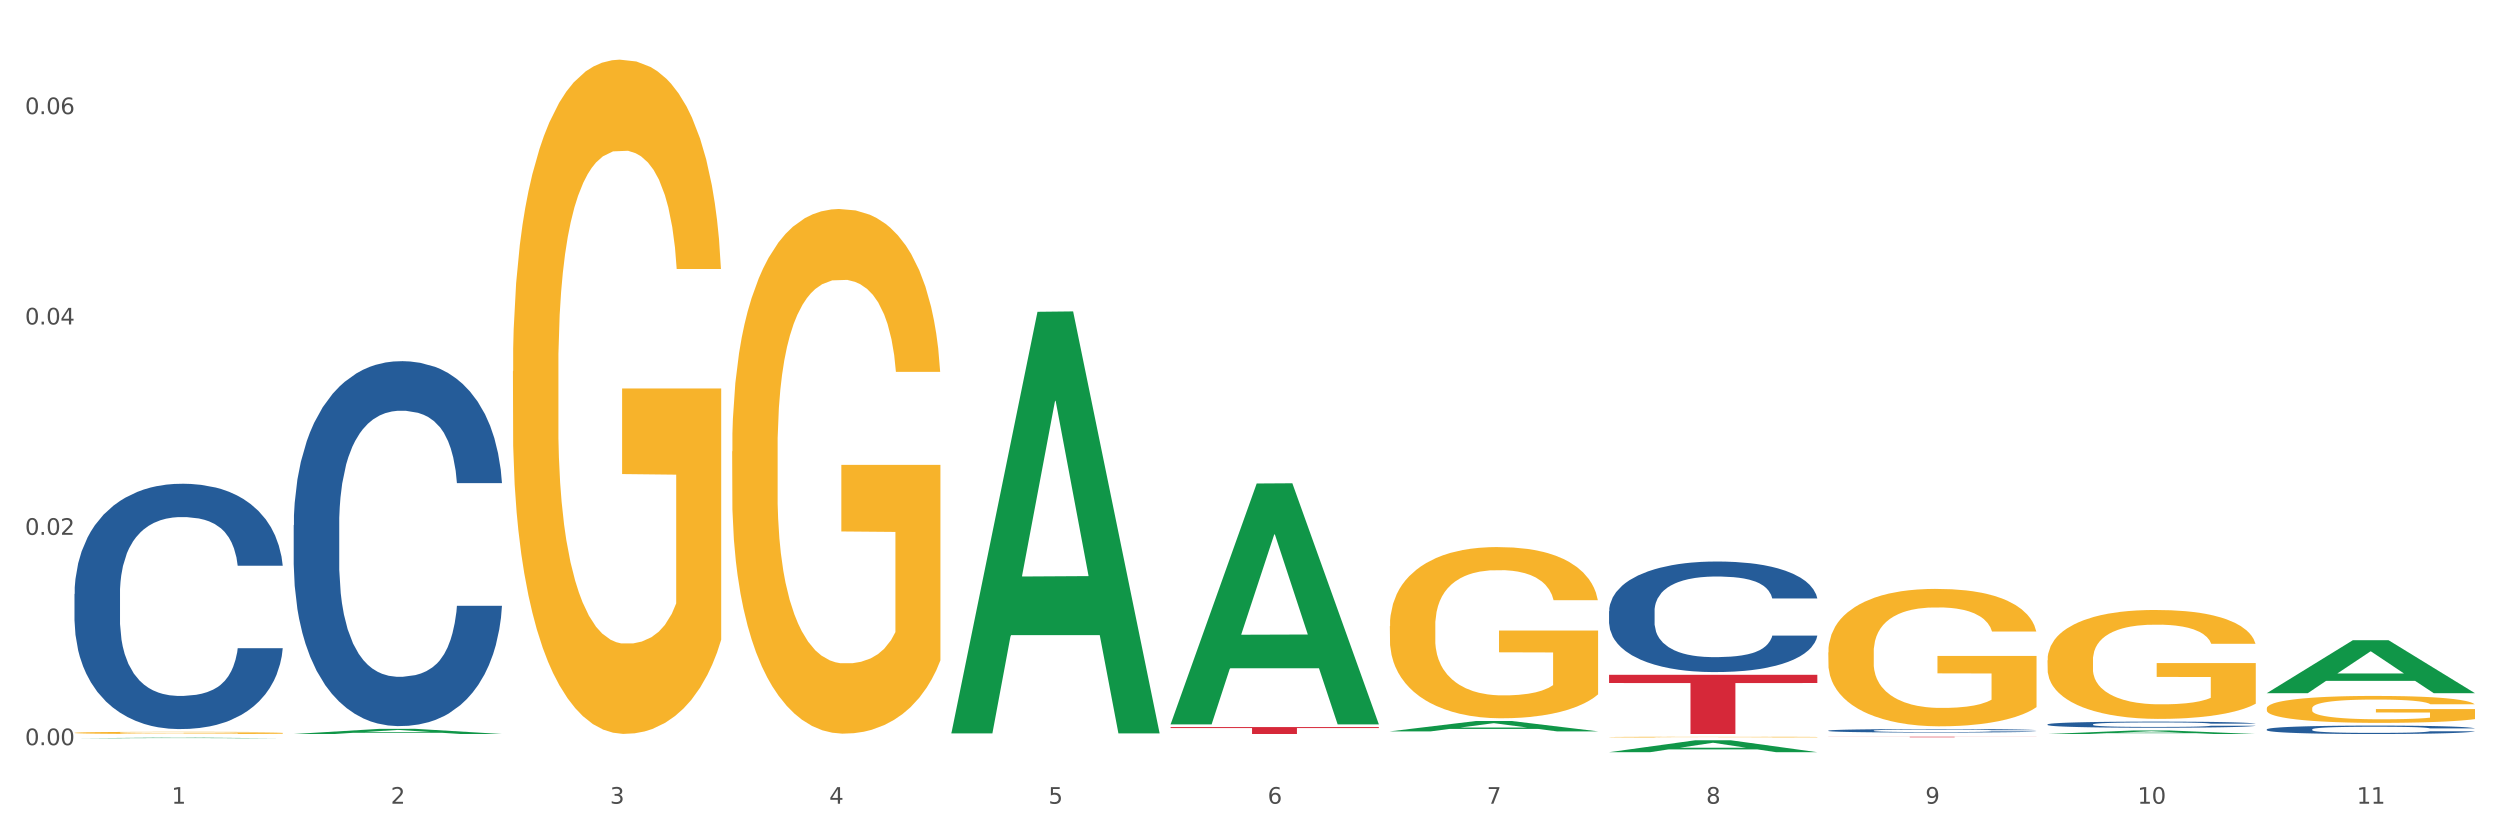 <?xml version="1.0" encoding="utf-8" standalone="no"?>
<!DOCTYPE svg PUBLIC "-//W3C//DTD SVG 1.1//EN"
  "http://www.w3.org/Graphics/SVG/1.1/DTD/svg11.dtd">
<svg xmlns:xlink="http://www.w3.org/1999/xlink" width="1080pt" height="360pt" viewBox="0 0 1080 360" xmlns="http://www.w3.org/2000/svg" version="1.1">
 <rect x="0" y="0" width="1080" height="360" fill="#333333" stroke="none"/>
 <defs>
  <style type="text/css">*{stroke-linejoin: round; stroke-linecap: butt}</style>
 </defs>
 <g id="figure_1">
  <g id="patch_1">
   <path d="M 0 360 
L 1080 360 
L 1080 0 
L 0 0 
z
" style="fill: #ffffff; stroke: #ffffff; stroke-linejoin: miter"/>
  </g>
  <g id="axes_1">
   <g id="matplotlib.axis_1">
    <g id="xtick_1">
     <g id="text_1">
      <!-- 1 -->
      <g style="fill: #4d4d4d" transform="translate(74.106 347.204) scale(0.096 -0.096)">
       <defs>
        <path id="DejaVuSans-31" d="M 794 531 
L 1825 531 
L 1825 4091 
L 703 3866 
L 703 4441 
L 1819 4666 
L 2450 4666 
L 2450 531 
L 3481 531 
L 3481 0 
L 794 0 
L 794 531 
z
" transform="scale(0.016)"/>
       </defs>
       <use xlink:href="#DejaVuSans-31"/>
      </g>
     </g>
    </g>
    <g id="xtick_2">
     <g id="text_2">
      <!-- 2 -->
      <g style="fill: #4d4d4d" transform="translate(168.812 347.204) scale(0.096 -0.096)">
       <defs>
        <path id="DejaVuSans-32" d="M 1228 531 
L 3431 531 
L 3431 0 
L 469 0 
L 469 531 
Q 828 903 1448 1529 
Q 2069 2156 2228 2338 
Q 2531 2678 2651 2914 
Q 2772 3150 2772 3378 
Q 2772 3750 2511 3984 
Q 2250 4219 1831 4219 
Q 1534 4219 1204 4116 
Q 875 4013 500 3803 
L 500 4441 
Q 881 4594 1212 4672 
Q 1544 4750 1819 4750 
Q 2544 4750 2975 4387 
Q 3406 4025 3406 3419 
Q 3406 3131 3298 2873 
Q 3191 2616 2906 2266 
Q 2828 2175 2409 1742 
Q 1991 1309 1228 531 
z
" transform="scale(0.016)"/>
       </defs>
       <use xlink:href="#DejaVuSans-32"/>
      </g>
     </g>
    </g>
    <g id="xtick_3">
     <g id="text_3">
      <!-- 3 -->
      <g style="fill: #4d4d4d" transform="translate(263.517 347.204) scale(0.096 -0.096)">
       <defs>
        <path id="DejaVuSans-33" d="M 2597 2516 
Q 3050 2419 3304 2112 
Q 3559 1806 3559 1356 
Q 3559 666 3084 287 
Q 2609 -91 1734 -91 
Q 1441 -91 1130 -33 
Q 819 25 488 141 
L 488 750 
Q 750 597 1062 519 
Q 1375 441 1716 441 
Q 2309 441 2620 675 
Q 2931 909 2931 1356 
Q 2931 1769 2642 2001 
Q 2353 2234 1838 2234 
L 1294 2234 
L 1294 2753 
L 1863 2753 
Q 2328 2753 2575 2939 
Q 2822 3125 2822 3475 
Q 2822 3834 2567 4026 
Q 2313 4219 1838 4219 
Q 1578 4219 1281 4162 
Q 984 4106 628 3988 
L 628 4550 
Q 988 4650 1302 4700 
Q 1616 4750 1894 4750 
Q 2613 4750 3031 4423 
Q 3450 4097 3450 3541 
Q 3450 3153 3228 2886 
Q 3006 2619 2597 2516 
z
" transform="scale(0.016)"/>
       </defs>
       <use xlink:href="#DejaVuSans-33"/>
      </g>
     </g>
    </g>
    <g id="xtick_4">
     <g id="text_4">
      <!-- 4 -->
      <g style="fill: #4d4d4d" transform="translate(358.223 347.204) scale(0.096 -0.096)">
       <defs>
        <path id="DejaVuSans-34" d="M 2419 4116 
L 825 1625 
L 2419 1625 
L 2419 4116 
z
M 2253 4666 
L 3047 4666 
L 3047 1625 
L 3713 1625 
L 3713 1100 
L 3047 1100 
L 3047 0 
L 2419 0 
L 2419 1100 
L 313 1100 
L 313 1709 
L 2253 4666 
z
" transform="scale(0.016)"/>
       </defs>
       <use xlink:href="#DejaVuSans-34"/>
      </g>
     </g>
    </g>
    <g id="xtick_5">
     <g id="text_5">
      <!-- 5 -->
      <g style="fill: #4d4d4d" transform="translate(452.928 347.204) scale(0.096 -0.096)">
       <defs>
        <path id="DejaVuSans-35" d="M 691 4666 
L 3169 4666 
L 3169 4134 
L 1269 4134 
L 1269 2991 
Q 1406 3038 1543 3061 
Q 1681 3084 1819 3084 
Q 2600 3084 3056 2656 
Q 3513 2228 3513 1497 
Q 3513 744 3044 326 
Q 2575 -91 1722 -91 
Q 1428 -91 1123 -41 
Q 819 9 494 109 
L 494 744 
Q 775 591 1075 516 
Q 1375 441 1709 441 
Q 2250 441 2565 725 
Q 2881 1009 2881 1497 
Q 2881 1984 2565 2268 
Q 2250 2553 1709 2553 
Q 1456 2553 1204 2497 
Q 953 2441 691 2322 
L 691 4666 
z
" transform="scale(0.016)"/>
       </defs>
       <use xlink:href="#DejaVuSans-35"/>
      </g>
     </g>
    </g>
    <g id="xtick_6">
     <g id="text_6">
      <!-- 6 -->
      <g style="fill: #4d4d4d" transform="translate(547.634 347.204) scale(0.096 -0.096)">
       <defs>
        <path id="DejaVuSans-36" d="M 2113 2584 
Q 1688 2584 1439 2293 
Q 1191 2003 1191 1497 
Q 1191 994 1439 701 
Q 1688 409 2113 409 
Q 2538 409 2786 701 
Q 3034 994 3034 1497 
Q 3034 2003 2786 2293 
Q 2538 2584 2113 2584 
z
M 3366 4563 
L 3366 3988 
Q 3128 4100 2886 4159 
Q 2644 4219 2406 4219 
Q 1781 4219 1451 3797 
Q 1122 3375 1075 2522 
Q 1259 2794 1537 2939 
Q 1816 3084 2150 3084 
Q 2853 3084 3261 2657 
Q 3669 2231 3669 1497 
Q 3669 778 3244 343 
Q 2819 -91 2113 -91 
Q 1303 -91 875 529 
Q 447 1150 447 2328 
Q 447 3434 972 4092 
Q 1497 4750 2381 4750 
Q 2619 4750 2861 4703 
Q 3103 4656 3366 4563 
z
" transform="scale(0.016)"/>
       </defs>
       <use xlink:href="#DejaVuSans-36"/>
      </g>
     </g>
    </g>
    <g id="xtick_7">
     <g id="text_7">
      <!-- 7 -->
      <g style="fill: #4d4d4d" transform="translate(642.339 347.204) scale(0.096 -0.096)">
       <defs>
        <path id="DejaVuSans-37" d="M 525 4666 
L 3525 4666 
L 3525 4397 
L 1831 0 
L 1172 0 
L 2766 4134 
L 525 4134 
L 525 4666 
z
" transform="scale(0.016)"/>
       </defs>
       <use xlink:href="#DejaVuSans-37"/>
      </g>
     </g>
    </g>
    <g id="xtick_8">
     <g id="text_8">
      <!-- 8 -->
      <g style="fill: #4d4d4d" transform="translate(737.044 347.204) scale(0.096 -0.096)">
       <defs>
        <path id="DejaVuSans-38" d="M 2034 2216 
Q 1584 2216 1326 1975 
Q 1069 1734 1069 1313 
Q 1069 891 1326 650 
Q 1584 409 2034 409 
Q 2484 409 2743 651 
Q 3003 894 3003 1313 
Q 3003 1734 2745 1975 
Q 2488 2216 2034 2216 
z
M 1403 2484 
Q 997 2584 770 2862 
Q 544 3141 544 3541 
Q 544 4100 942 4425 
Q 1341 4750 2034 4750 
Q 2731 4750 3128 4425 
Q 3525 4100 3525 3541 
Q 3525 3141 3298 2862 
Q 3072 2584 2669 2484 
Q 3125 2378 3379 2068 
Q 3634 1759 3634 1313 
Q 3634 634 3220 271 
Q 2806 -91 2034 -91 
Q 1263 -91 848 271 
Q 434 634 434 1313 
Q 434 1759 690 2068 
Q 947 2378 1403 2484 
z
M 1172 3481 
Q 1172 3119 1398 2916 
Q 1625 2713 2034 2713 
Q 2441 2713 2670 2916 
Q 2900 3119 2900 3481 
Q 2900 3844 2670 4047 
Q 2441 4250 2034 4250 
Q 1625 4250 1398 4047 
Q 1172 3844 1172 3481 
z
" transform="scale(0.016)"/>
       </defs>
       <use xlink:href="#DejaVuSans-38"/>
      </g>
     </g>
    </g>
    <g id="xtick_9">
     <g id="text_9">
      <!-- 9 -->
      <g style="fill: #4d4d4d" transform="translate(831.75 347.204) scale(0.096 -0.096)">
       <defs>
        <path id="DejaVuSans-39" d="M 703 97 
L 703 672 
Q 941 559 1184 500 
Q 1428 441 1663 441 
Q 2288 441 2617 861 
Q 2947 1281 2994 2138 
Q 2813 1869 2534 1725 
Q 2256 1581 1919 1581 
Q 1219 1581 811 2004 
Q 403 2428 403 3163 
Q 403 3881 828 4315 
Q 1253 4750 1959 4750 
Q 2769 4750 3195 4129 
Q 3622 3509 3622 2328 
Q 3622 1225 3098 567 
Q 2575 -91 1691 -91 
Q 1453 -91 1209 -44 
Q 966 3 703 97 
z
M 1959 2075 
Q 2384 2075 2632 2365 
Q 2881 2656 2881 3163 
Q 2881 3666 2632 3958 
Q 2384 4250 1959 4250 
Q 1534 4250 1286 3958 
Q 1038 3666 1038 3163 
Q 1038 2656 1286 2365 
Q 1534 2075 1959 2075 
z
" transform="scale(0.016)"/>
       </defs>
       <use xlink:href="#DejaVuSans-39"/>
      </g>
     </g>
    </g>
    <g id="xtick_10">
     <g id="text_10">
      <!-- 10 -->
      <g style="fill: #4d4d4d" transform="translate(923.401 347.204) scale(0.096 -0.096)">
       <defs>
        <path id="DejaVuSans-30" d="M 2034 4250 
Q 1547 4250 1301 3770 
Q 1056 3291 1056 2328 
Q 1056 1369 1301 889 
Q 1547 409 2034 409 
Q 2525 409 2770 889 
Q 3016 1369 3016 2328 
Q 3016 3291 2770 3770 
Q 2525 4250 2034 4250 
z
M 2034 4750 
Q 2819 4750 3233 4129 
Q 3647 3509 3647 2328 
Q 3647 1150 3233 529 
Q 2819 -91 2034 -91 
Q 1250 -91 836 529 
Q 422 1150 422 2328 
Q 422 3509 836 4129 
Q 1250 4750 2034 4750 
z
" transform="scale(0.016)"/>
       </defs>
       <use xlink:href="#DejaVuSans-31"/>
       <use xlink:href="#DejaVuSans-30" transform="translate(63.623 0)"/>
      </g>
     </g>
    </g>
    <g id="xtick_11">
     <g id="text_11">
      <!-- 11 -->
      <g style="fill: #4d4d4d" transform="translate(1018.107 347.204) scale(0.096 -0.096)">
       <use xlink:href="#DejaVuSans-31"/>
       <use xlink:href="#DejaVuSans-31" transform="translate(63.623 0)"/>
      </g>
     </g>
    </g>
    <g id="xtick_12"/>
    <g id="xtick_13"/>
    <g id="xtick_14"/>
    <g id="xtick_15"/>
    <g id="xtick_16"/>
    <g id="xtick_17"/>
    <g id="xtick_18"/>
    <g id="xtick_19"/>
    <g id="xtick_20"/>
    <g id="xtick_21"/>
   </g>
   <g id="matplotlib.axis_2">
    <g id="ytick_1">
     <g id="text_12">
      <!-- 0.00 -->
      <g style="fill: #4d4d4d" transform="translate(10.8 321.916) scale(0.096 -0.096)">
       <defs>
        <path id="DejaVuSans-2e" d="M 684 794 
L 1344 794 
L 1344 0 
L 684 0 
L 684 794 
z
" transform="scale(0.016)"/>
       </defs>
       <use xlink:href="#DejaVuSans-30"/>
       <use xlink:href="#DejaVuSans-2e" transform="translate(63.623 0)"/>
       <use xlink:href="#DejaVuSans-30" transform="translate(95.41 0)"/>
       <use xlink:href="#DejaVuSans-30" transform="translate(159.033 0)"/>
      </g>
     </g>
    </g>
    <g id="ytick_2">
     <g id="text_13">
      <!-- 0.02 -->
      <g style="fill: #4d4d4d" transform="translate(10.8 231.046) scale(0.096 -0.096)">
       <use xlink:href="#DejaVuSans-30"/>
       <use xlink:href="#DejaVuSans-2e" transform="translate(63.623 0)"/>
       <use xlink:href="#DejaVuSans-30" transform="translate(95.41 0)"/>
       <use xlink:href="#DejaVuSans-32" transform="translate(159.033 0)"/>
      </g>
     </g>
    </g>
    <g id="ytick_3">
     <g id="text_14">
      <!-- 0.04 -->
      <g style="fill: #4d4d4d" transform="translate(10.8 140.176) scale(0.096 -0.096)">
       <use xlink:href="#DejaVuSans-30"/>
       <use xlink:href="#DejaVuSans-2e" transform="translate(63.623 0)"/>
       <use xlink:href="#DejaVuSans-30" transform="translate(95.41 0)"/>
       <use xlink:href="#DejaVuSans-34" transform="translate(159.033 0)"/>
      </g>
     </g>
    </g>
    <g id="ytick_4">
     <g id="text_15">
      <!-- 0.06 -->
      <g style="fill: #4d4d4d" transform="translate(10.8 49.306) scale(0.096 -0.096)">
       <use xlink:href="#DejaVuSans-30"/>
       <use xlink:href="#DejaVuSans-2e" transform="translate(63.623 0)"/>
       <use xlink:href="#DejaVuSans-30" transform="translate(95.41 0)"/>
       <use xlink:href="#DejaVuSans-36" transform="translate(159.033 0)"/>
      </g>
     </g>
    </g>
    <g id="ytick_5"/>
    <g id="ytick_6"/>
    <g id="ytick_7"/>
   </g>
   <g id="PolyCollection_1">
    <path d="M 32.175 318.939 
L 32.268 318.939 
L 69.369 318.658 
L 84.766 318.658 
L 122.145 318.94 
L 104.337 318.94 
L 96.267 318.874 
L 57.96 318.874 
L 57.682 318.875 
L 49.891 318.94 
L 32.175 318.94 
L 32.175 318.939 
L 62.783 318.835 
L 91.444 318.835 
L 77.253 318.718 
L 77.067 318.718 
L 76.882 318.718 
L 62.691 318.835 
L 62.783 318.835 
L 32.175 318.939 
z
" clip-path="url(#p01fe399b93)" style="fill: #109648"/>
    <path d="M 505.702 314.107 
L 595.673 314.107 
L 595.673 314.523 
L 560.281 314.526 
L 560.281 317.099 
L 540.88 317.099 
L 540.88 314.526 
L 505.702 314.523 
L 505.702 314.11 
L 505.702 314.107 
z
" clip-path="url(#p01fe399b93)" style="fill: #d62839"/>
    <path d="M 126.88 226.86 
L 126.987 226.716 
L 126.987 222.684 
L 127.306 217.212 
L 128.476 207.133 
L 129.965 199.501 
L 132.517 190.574 
L 133.899 186.83 
L 135.707 182.654 
L 139.43 175.887 
L 143.683 170.127 
L 146.661 166.96 
L 148.894 164.944 
L 153.893 161.344 
L 156.764 159.76 
L 159.742 158.464 
L 162.294 157.6 
L 166.548 156.592 
L 169.951 156.16 
L 173.886 156.016 
L 177.183 156.16 
L 181.543 156.736 
L 187.924 158.464 
L 190.37 159.472 
L 193.667 161.2 
L 197.07 163.504 
L 199.835 165.808 
L 203.025 169.119 
L 206.322 173.439 
L 209.513 178.911 
L 211.746 183.95 
L 213.554 189.278 
L 215.149 195.758 
L 216.319 202.813 
L 216.851 208.717 
L 197.389 208.717 
L 196.857 203.389 
L 195.794 197.629 
L 194.73 193.742 
L 193.561 190.574 
L 191.753 186.974 
L 190.157 184.67 
L 187.499 181.935 
L 185.053 180.207 
L 183.032 179.199 
L 180.586 178.335 
L 175.375 177.471 
L 171.653 177.471 
L 169.313 177.759 
L 166.442 178.479 
L 163.996 179.487 
L 161.124 181.215 
L 158.891 183.086 
L 156.658 185.534 
L 155.382 187.262 
L 153.467 190.43 
L 152.191 193.022 
L 150.49 197.485 
L 149.533 200.653 
L 147.831 208.861 
L 147.087 214.908 
L 146.768 219.084 
L 146.555 223.692 
L 146.555 246.154 
L 147.193 256.234 
L 147.725 260.553 
L 148.575 265.449 
L 150.171 271.784 
L 152.51 277.976 
L 154.956 282.44 
L 156.977 285.176 
L 158.891 287.191 
L 160.805 288.775 
L 163.145 290.215 
L 165.059 291.079 
L 167.931 291.943 
L 171.334 292.375 
L 173.993 292.375 
L 179.416 291.655 
L 181.862 290.935 
L 184.202 289.927 
L 186.754 288.343 
L 188.775 286.615 
L 189.945 285.32 
L 191.859 282.584 
L 193.348 279.704 
L 194.624 276.392 
L 195.475 273.512 
L 196.432 269.193 
L 197.176 264.297 
L 197.389 261.705 
L 216.851 261.705 
L 216.425 266.889 
L 215.681 271.928 
L 214.192 278.696 
L 213.022 282.584 
L 211.214 287.335 
L 209.3 291.367 
L 206.641 295.831 
L 204.195 299.143 
L 201.643 302.022 
L 198.878 304.614 
L 193.88 308.214 
L 192.072 309.222 
L 188.243 310.95 
L 185.265 311.958 
L 180.905 312.966 
L 176.439 313.542 
L 171.759 313.686 
L 167.612 313.398 
L 163.039 312.534 
L 160.167 311.67 
L 156.977 310.374 
L 153.255 308.358 
L 149.745 305.91 
L 146.448 303.03 
L 143.364 299.719 
L 140.493 295.975 
L 136.771 289.783 
L 134.006 283.736 
L 131.985 278.12 
L 130.603 273.368 
L 129.22 267.321 
L 128.476 263.145 
L 127.306 253.066 
L 126.88 243.706 
L 126.88 226.86 
z
" clip-path="url(#p01fe399b93)" style="fill: #255c99"/>
    <path d="M 979.23 306.021 
L 979.336 306.011 
L 979.336 305.628 
L 979.548 305.298 
L 980.611 304.501 
L 982.204 303.842 
L 983.372 303.491 
L 984.541 303.204 
L 985.922 302.917 
L 987.621 302.619 
L 990.702 302.183 
L 992.614 301.96 
L 994.951 301.726 
L 999.2 301.386 
L 1002.28 301.194 
L 1005.467 301.035 
L 1010.672 300.843 
L 1014.071 300.758 
L 1017.682 300.694 
L 1022.037 300.652 
L 1025.33 300.641 
L 1032.553 300.673 
L 1038.714 300.769 
L 1041.688 300.843 
L 1045.512 300.971 
L 1047.531 301.056 
L 1050.824 301.226 
L 1054.223 301.449 
L 1056.56 301.641 
L 1060.065 302.002 
L 1062.72 302.364 
L 1065.164 302.81 
L 1066.438 303.119 
L 1067.394 303.406 
L 1068.244 303.735 
L 1069.094 304.256 
L 1049.974 304.256 
L 1049.23 303.884 
L 1048.062 303.533 
L 1046.362 303.193 
L 1044.875 302.98 
L 1042.326 302.715 
L 1039.989 302.544 
L 1037.546 302.417 
L 1034.572 302.311 
L 1032.235 302.257 
L 1028.942 302.215 
L 1022.462 302.226 
L 1018.107 302.311 
L 1015.133 302.417 
L 1013.221 302.513 
L 1011.521 302.619 
L 1009.609 302.768 
L 1007.379 302.991 
L 1005.785 303.193 
L 1004.192 303.448 
L 1002.917 303.703 
L 1001.749 304.001 
L 1000.793 304.32 
L 1000.049 304.65 
L 999.412 305.054 
L 998.881 305.723 
L 998.881 307.18 
L 999.093 307.51 
L 999.624 307.946 
L 1000.262 308.275 
L 1001.324 308.669 
L 1002.28 308.934 
L 1004.086 309.317 
L 1006.104 309.636 
L 1007.697 309.838 
L 1009.291 310.008 
L 1012.052 310.242 
L 1015.133 310.434 
L 1017.788 310.55 
L 1021.4 310.657 
L 1023.843 310.699 
L 1025.968 310.721 
L 1031.172 310.721 
L 1034.89 310.689 
L 1039.033 310.614 
L 1042.22 310.519 
L 1044.875 310.402 
L 1047.849 310.21 
L 1049.761 310.03 
L 1049.761 307.807 
L 1026.392 307.797 
L 1026.392 306.319 
L 1069.2 306.319 
L 1069.2 310.657 
L 1067.394 310.88 
L 1065.376 311.082 
L 1063.252 311.263 
L 1060.065 311.486 
L 1056.241 311.699 
L 1052.842 311.848 
L 1049.23 311.975 
L 1044.981 312.092 
L 1039.458 312.198 
L 1036.059 312.241 
L 1031.81 312.273 
L 1026.817 312.284 
L 1022.462 312.262 
L 1018.213 312.209 
L 1013.752 312.113 
L 1009.397 311.975 
L 1006.104 311.837 
L 1002.811 311.667 
L 999.306 311.444 
L 996.544 311.231 
L 994.42 311.04 
L 992.083 310.795 
L 989.533 310.476 
L 987.621 310.189 
L 985.922 309.891 
L 984.116 309.509 
L 982.841 309.179 
L 981.567 308.764 
L 980.823 308.456 
L 979.973 307.978 
L 979.336 307.308 
L 979.23 306.021 
z
" clip-path="url(#p01fe399b93)" style="fill: #f7b32b"/>
    <path d="M 884.524 285.255 
L 884.631 285.212 
L 884.631 283.664 
L 884.843 282.332 
L 885.905 279.109 
L 887.499 276.444 
L 888.667 275.026 
L 889.835 273.866 
L 891.216 272.705 
L 892.916 271.502 
L 895.996 269.74 
L 897.908 268.837 
L 900.245 267.892 
L 904.494 266.517 
L 907.575 265.743 
L 910.761 265.098 
L 915.966 264.325 
L 919.365 263.981 
L 922.977 263.723 
L 927.332 263.551 
L 930.625 263.508 
L 937.848 263.637 
L 944.009 264.024 
L 946.983 264.325 
L 950.807 264.841 
L 952.825 265.184 
L 956.118 265.872 
L 959.517 266.775 
L 961.854 267.548 
L 965.359 269.009 
L 968.015 270.471 
L 970.458 272.276 
L 971.733 273.522 
L 972.689 274.682 
L 973.539 276.015 
L 974.388 278.12 
L 955.268 278.12 
L 954.525 276.616 
L 953.356 275.198 
L 951.657 273.823 
L 950.17 272.963 
L 947.62 271.889 
L 945.283 271.201 
L 942.84 270.685 
L 939.866 270.256 
L 937.529 270.041 
L 934.236 269.869 
L 927.757 269.912 
L 923.402 270.256 
L 920.427 270.685 
L 918.515 271.072 
L 916.816 271.502 
L 914.904 272.104 
L 912.673 273.006 
L 911.08 273.823 
L 909.487 274.854 
L 908.212 275.886 
L 907.043 277.089 
L 906.087 278.378 
L 905.344 279.711 
L 904.707 281.344 
L 904.175 284.051 
L 904.175 289.939 
L 904.388 291.271 
L 904.919 293.033 
L 905.556 294.366 
L 906.619 295.956 
L 907.575 297.03 
L 909.38 298.577 
L 911.399 299.867 
L 912.992 300.683 
L 914.585 301.371 
L 917.347 302.316 
L 920.427 303.09 
L 923.083 303.563 
L 926.695 303.993 
L 929.138 304.164 
L 931.262 304.25 
L 936.467 304.25 
L 940.185 304.121 
L 944.327 303.821 
L 947.514 303.434 
L 950.17 302.961 
L 953.144 302.187 
L 955.056 301.457 
L 955.056 292.475 
L 931.687 292.432 
L 931.687 286.458 
L 974.495 286.458 
L 974.495 303.993 
L 972.689 304.895 
L 970.671 305.712 
L 968.546 306.442 
L 965.359 307.345 
L 961.535 308.204 
L 958.136 308.806 
L 954.525 309.322 
L 950.276 309.794 
L 944.752 310.224 
L 941.353 310.396 
L 937.104 310.525 
L 932.112 310.568 
L 927.757 310.482 
L 923.508 310.267 
L 919.047 309.88 
L 914.691 309.322 
L 911.399 308.763 
L 908.106 308.075 
L 904.6 307.173 
L 901.839 306.313 
L 899.714 305.54 
L 897.377 304.551 
L 894.828 303.262 
L 892.916 302.102 
L 891.216 300.898 
L 889.411 299.351 
L 888.136 298.019 
L 886.861 296.343 
L 886.118 295.096 
L 885.268 293.162 
L 884.631 290.455 
L 884.524 285.255 
z
" clip-path="url(#p01fe399b93)" style="fill: #f7b32b"/>
    <path d="M 789.819 281.834 
L 789.925 281.78 
L 789.925 279.828 
L 790.138 278.148 
L 791.2 274.081 
L 792.793 270.72 
L 793.962 268.93 
L 795.13 267.466 
L 796.511 266.002 
L 798.21 264.484 
L 801.291 262.261 
L 803.203 261.123 
L 805.54 259.93 
L 809.789 258.195 
L 812.869 257.219 
L 816.056 256.406 
L 821.261 255.43 
L 824.66 254.996 
L 828.271 254.671 
L 832.626 254.454 
L 835.919 254.4 
L 843.142 254.562 
L 849.303 255.05 
L 852.277 255.43 
L 856.101 256.08 
L 858.12 256.514 
L 861.413 257.382 
L 864.812 258.52 
L 867.149 259.496 
L 870.654 261.34 
L 873.309 263.183 
L 875.753 265.46 
L 877.027 267.033 
L 877.983 268.497 
L 878.833 270.177 
L 879.683 272.834 
L 860.563 272.834 
L 859.819 270.936 
L 858.651 269.147 
L 856.951 267.412 
L 855.464 266.328 
L 852.915 264.972 
L 850.578 264.105 
L 848.135 263.454 
L 845.161 262.912 
L 842.824 262.641 
L 839.531 262.424 
L 833.051 262.478 
L 828.696 262.912 
L 825.722 263.454 
L 823.81 263.942 
L 822.11 264.484 
L 820.198 265.243 
L 817.968 266.382 
L 816.374 267.412 
L 814.781 268.713 
L 813.506 270.015 
L 812.338 271.533 
L 811.382 273.159 
L 810.638 274.84 
L 810.001 276.901 
L 809.47 280.316 
L 809.47 287.744 
L 809.682 289.425 
L 810.213 291.648 
L 810.851 293.329 
L 811.913 295.335 
L 812.869 296.69 
L 814.675 298.642 
L 816.693 300.269 
L 818.286 301.299 
L 819.88 302.167 
L 822.641 303.359 
L 825.722 304.335 
L 828.377 304.932 
L 831.989 305.474 
L 834.432 305.691 
L 836.557 305.799 
L 841.761 305.799 
L 845.479 305.637 
L 849.622 305.257 
L 852.809 304.769 
L 855.464 304.173 
L 858.438 303.197 
L 860.35 302.275 
L 860.35 290.943 
L 836.981 290.889 
L 836.981 283.353 
L 879.789 283.353 
L 879.789 305.474 
L 877.983 306.613 
L 875.965 307.643 
L 873.841 308.564 
L 870.654 309.703 
L 866.83 310.787 
L 863.431 311.546 
L 859.819 312.197 
L 855.57 312.793 
L 850.047 313.336 
L 846.648 313.553 
L 842.399 313.715 
L 837.406 313.769 
L 833.051 313.661 
L 828.802 313.39 
L 824.341 312.902 
L 819.986 312.197 
L 816.693 311.492 
L 813.4 310.625 
L 809.895 309.486 
L 807.133 308.402 
L 805.009 307.426 
L 802.672 306.179 
L 800.122 304.552 
L 798.21 303.088 
L 796.511 301.57 
L 794.705 299.618 
L 793.43 297.937 
L 792.156 295.823 
L 791.412 294.251 
L 790.562 291.811 
L 789.925 288.395 
L 789.819 281.834 
z
" clip-path="url(#p01fe399b93)" style="fill: #f7b32b"/>
    <path d="M 695.113 318.433 
L 695.22 318.433 
L 695.22 318.421 
L 695.432 318.411 
L 696.494 318.387 
L 698.088 318.366 
L 699.256 318.356 
L 700.424 318.347 
L 701.805 318.338 
L 703.505 318.329 
L 706.585 318.316 
L 708.497 318.309 
L 710.834 318.302 
L 715.083 318.292 
L 718.164 318.286 
L 721.35 318.281 
L 726.555 318.275 
L 729.954 318.272 
L 733.566 318.271 
L 737.921 318.269 
L 741.214 318.269 
L 748.437 318.27 
L 754.598 318.273 
L 757.572 318.275 
L 761.396 318.279 
L 763.414 318.282 
L 766.707 318.287 
L 770.106 318.294 
L 772.443 318.299 
L 775.948 318.31 
L 778.604 318.321 
L 781.047 318.335 
L 782.322 318.344 
L 783.278 318.353 
L 784.128 318.363 
L 784.977 318.379 
L 765.857 318.379 
L 765.114 318.368 
L 763.945 318.357 
L 762.246 318.347 
L 760.759 318.34 
L 758.209 318.332 
L 755.872 318.327 
L 753.429 318.323 
L 750.455 318.32 
L 748.118 318.318 
L 744.825 318.317 
L 738.346 318.317 
L 733.991 318.32 
L 731.016 318.323 
L 729.104 318.326 
L 727.405 318.329 
L 725.493 318.334 
L 723.262 318.341 
L 721.669 318.347 
L 720.076 318.354 
L 718.801 318.362 
L 717.632 318.371 
L 716.676 318.381 
L 715.933 318.391 
L 715.296 318.403 
L 714.764 318.424 
L 714.764 318.468 
L 714.977 318.478 
L 715.508 318.492 
L 716.145 318.502 
L 717.208 318.514 
L 718.164 318.522 
L 719.969 318.533 
L 721.988 318.543 
L 723.581 318.549 
L 725.174 318.554 
L 727.936 318.562 
L 731.016 318.567 
L 733.672 318.571 
L 737.284 318.574 
L 739.727 318.575 
L 741.851 318.576 
L 747.056 318.576 
L 750.774 318.575 
L 754.916 318.573 
L 758.103 318.57 
L 760.759 318.566 
L 763.733 318.561 
L 765.645 318.555 
L 765.645 318.487 
L 742.276 318.487 
L 742.276 318.442 
L 785.084 318.442 
L 785.084 318.574 
L 783.278 318.581 
L 781.26 318.587 
L 779.135 318.593 
L 775.948 318.599 
L 772.124 318.606 
L 768.725 318.61 
L 765.114 318.614 
L 760.865 318.618 
L 755.341 318.621 
L 751.942 318.622 
L 747.693 318.623 
L 742.701 318.624 
L 738.346 318.623 
L 734.097 318.621 
L 729.636 318.619 
L 725.28 318.614 
L 721.988 318.61 
L 718.695 318.605 
L 715.189 318.598 
L 712.428 318.592 
L 710.303 318.586 
L 707.966 318.578 
L 705.417 318.569 
L 703.505 318.56 
L 701.805 318.551 
L 700 318.539 
L 698.725 318.529 
L 697.45 318.516 
L 696.707 318.507 
L 695.857 318.493 
L 695.22 318.472 
L 695.113 318.433 
z
" clip-path="url(#p01fe399b93)" style="fill: #f7b32b"/>
    <path d="M 695.113 291.51 
L 785.084 291.51 
L 785.084 295.066 
L 749.692 295.09 
L 749.692 317.099 
L 730.291 317.099 
L 730.291 295.09 
L 695.113 295.066 
L 695.113 291.534 
L 695.113 291.51 
z
" clip-path="url(#p01fe399b93)" style="fill: #d62839"/>
    <path d="M 600.408 270.512 
L 600.514 270.444 
L 600.514 268.012 
L 600.727 265.918 
L 601.789 260.851 
L 603.382 256.663 
L 604.551 254.434 
L 605.719 252.61 
L 607.1 250.786 
L 608.799 248.894 
L 611.88 246.125 
L 613.792 244.706 
L 616.129 243.22 
L 620.378 241.058 
L 623.458 239.842 
L 626.645 238.829 
L 631.85 237.613 
L 635.249 237.072 
L 638.86 236.667 
L 643.215 236.397 
L 646.508 236.329 
L 653.731 236.532 
L 659.892 237.14 
L 662.867 237.613 
L 666.691 238.423 
L 668.709 238.964 
L 672.002 240.045 
L 675.401 241.463 
L 677.738 242.679 
L 681.243 244.976 
L 683.899 247.273 
L 686.342 250.11 
L 687.616 252.069 
L 688.572 253.893 
L 689.422 255.988 
L 690.272 259.298 
L 671.152 259.298 
L 670.408 256.933 
L 669.24 254.704 
L 667.54 252.542 
L 666.053 251.191 
L 663.504 249.502 
L 661.167 248.421 
L 658.724 247.611 
L 655.75 246.935 
L 653.413 246.598 
L 650.12 246.327 
L 643.64 246.395 
L 639.285 246.935 
L 636.311 247.611 
L 634.399 248.219 
L 632.699 248.894 
L 630.787 249.84 
L 628.557 251.259 
L 626.963 252.542 
L 625.37 254.164 
L 624.095 255.785 
L 622.927 257.676 
L 621.971 259.703 
L 621.227 261.797 
L 620.59 264.364 
L 620.059 268.62 
L 620.059 277.875 
L 620.271 279.969 
L 620.803 282.739 
L 621.44 284.833 
L 622.502 287.333 
L 623.458 289.021 
L 625.264 291.453 
L 627.282 293.48 
L 628.875 294.763 
L 630.469 295.844 
L 633.231 297.331 
L 636.311 298.546 
L 638.967 299.29 
L 642.578 299.965 
L 645.021 300.235 
L 647.146 300.37 
L 652.351 300.37 
L 656.068 300.168 
L 660.211 299.695 
L 663.398 299.087 
L 666.053 298.344 
L 669.027 297.128 
L 670.939 295.979 
L 670.939 281.861 
L 647.571 281.793 
L 647.571 272.403 
L 690.378 272.403 
L 690.378 299.965 
L 688.572 301.384 
L 686.554 302.667 
L 684.43 303.816 
L 681.243 305.234 
L 677.419 306.585 
L 674.02 307.531 
L 670.408 308.342 
L 666.159 309.085 
L 660.636 309.76 
L 657.237 310.031 
L 652.988 310.233 
L 647.995 310.301 
L 643.64 310.166 
L 639.391 309.828 
L 634.93 309.22 
L 630.575 308.342 
L 627.282 307.464 
L 623.989 306.383 
L 620.484 304.964 
L 617.722 303.613 
L 615.598 302.397 
L 613.261 300.843 
L 610.711 298.817 
L 608.799 296.993 
L 607.1 295.101 
L 605.294 292.669 
L 604.019 290.575 
L 602.745 287.941 
L 602.001 285.981 
L 601.151 282.942 
L 600.514 278.686 
L 600.408 270.512 
z
" clip-path="url(#p01fe399b93)" style="fill: #f7b32b"/>
    <path d="M 221.586 160.368 
L 221.692 160.102 
L 221.692 150.525 
L 221.905 142.278 
L 222.967 122.326 
L 224.56 105.833 
L 225.729 97.054 
L 226.897 89.871 
L 228.278 82.689 
L 229.978 75.24 
L 233.058 64.333 
L 234.97 58.747 
L 237.307 52.894 
L 241.556 44.381 
L 244.636 39.593 
L 247.823 35.602 
L 253.028 30.814 
L 256.427 28.686 
L 260.038 27.09 
L 264.394 26.026 
L 267.686 25.759 
L 274.91 26.558 
L 281.07 28.952 
L 284.045 30.814 
L 287.869 34.006 
L 289.887 36.134 
L 293.18 40.391 
L 296.579 45.977 
L 298.916 50.766 
L 302.421 59.811 
L 305.077 68.855 
L 307.52 80.028 
L 308.794 87.743 
L 309.75 94.926 
L 310.6 103.173 
L 311.45 116.208 
L 292.33 116.208 
L 291.586 106.897 
L 290.418 98.118 
L 288.718 89.605 
L 287.231 84.285 
L 284.682 77.634 
L 282.345 73.378 
L 279.902 70.186 
L 276.928 67.525 
L 274.591 66.195 
L 271.298 65.131 
L 264.818 65.397 
L 260.463 67.525 
L 257.489 70.186 
L 255.577 72.58 
L 253.878 75.24 
L 251.966 78.964 
L 249.735 84.551 
L 248.142 89.605 
L 246.548 95.99 
L 245.274 102.374 
L 244.105 109.823 
L 243.149 117.804 
L 242.406 126.051 
L 241.768 136.16 
L 241.237 152.919 
L 241.237 189.364 
L 241.45 197.611 
L 241.981 208.518 
L 242.618 216.765 
L 243.68 226.608 
L 244.636 233.258 
L 246.442 242.835 
L 248.46 250.816 
L 250.054 255.871 
L 251.647 260.127 
L 254.409 265.979 
L 257.489 270.768 
L 260.145 273.694 
L 263.756 276.354 
L 266.199 277.418 
L 268.324 277.951 
L 273.529 277.951 
L 277.246 277.152 
L 281.389 275.29 
L 284.576 272.896 
L 287.231 269.97 
L 290.206 265.181 
L 292.118 260.659 
L 292.118 205.06 
L 268.749 204.794 
L 268.749 167.816 
L 311.556 167.816 
L 311.556 276.354 
L 309.75 281.941 
L 307.732 286.995 
L 305.608 291.518 
L 302.421 297.104 
L 298.597 302.425 
L 295.198 306.149 
L 291.586 309.341 
L 287.338 312.268 
L 281.814 314.928 
L 278.415 315.992 
L 274.166 316.79 
L 269.174 317.056 
L 264.818 316.524 
L 260.57 315.194 
L 256.108 312.8 
L 251.753 309.341 
L 248.46 305.883 
L 245.167 301.627 
L 241.662 296.04 
L 238.9 290.72 
L 236.776 285.931 
L 234.439 279.813 
L 231.89 271.832 
L 229.978 264.649 
L 228.278 257.201 
L 226.472 247.624 
L 225.198 239.377 
L 223.923 229.002 
L 223.179 221.287 
L 222.33 209.316 
L 221.692 192.557 
L 221.586 160.368 
z
" clip-path="url(#p01fe399b93)" style="fill: #f7b32b"/>
    <path d="M 32.175 316.583 
L 32.281 316.582 
L 32.281 316.55 
L 32.494 316.523 
L 33.556 316.457 
L 35.149 316.403 
L 36.318 316.374 
L 37.486 316.35 
L 38.867 316.327 
L 40.567 316.302 
L 43.647 316.266 
L 45.559 316.248 
L 47.896 316.229 
L 52.145 316.201 
L 55.225 316.185 
L 58.412 316.172 
L 63.617 316.156 
L 67.016 316.149 
L 70.627 316.144 
L 74.983 316.14 
L 78.275 316.139 
L 85.499 316.142 
L 91.659 316.15 
L 94.634 316.156 
L 98.458 316.166 
L 100.476 316.173 
L 103.769 316.187 
L 107.168 316.206 
L 109.505 316.222 
L 113.01 316.251 
L 115.666 316.281 
L 118.109 316.318 
L 119.383 316.343 
L 120.339 316.367 
L 121.189 316.394 
L 122.039 316.437 
L 102.919 316.437 
L 102.175 316.407 
L 101.007 316.378 
L 99.307 316.35 
L 97.82 316.332 
L 95.271 316.31 
L 92.934 316.296 
L 90.491 316.286 
L 87.517 316.277 
L 85.18 316.272 
L 81.887 316.269 
L 75.407 316.27 
L 71.052 316.277 
L 68.078 316.286 
L 66.166 316.294 
L 64.467 316.302 
L 62.555 316.315 
L 60.324 316.333 
L 58.731 316.35 
L 57.137 316.371 
L 55.863 316.392 
L 54.694 316.416 
L 53.738 316.442 
L 52.995 316.47 
L 52.357 316.503 
L 51.826 316.558 
L 51.826 316.678 
L 52.039 316.705 
L 52.57 316.741 
L 53.207 316.768 
L 54.269 316.801 
L 55.225 316.823 
L 57.031 316.854 
L 59.049 316.881 
L 60.643 316.897 
L 62.236 316.911 
L 64.998 316.931 
L 68.078 316.946 
L 70.734 316.956 
L 74.345 316.965 
L 76.788 316.968 
L 78.913 316.97 
L 84.118 316.97 
L 87.835 316.967 
L 91.978 316.961 
L 95.165 316.953 
L 97.82 316.944 
L 100.795 316.928 
L 102.707 316.913 
L 102.707 316.73 
L 79.338 316.729 
L 79.338 316.607 
L 122.145 316.607 
L 122.145 316.965 
L 120.339 316.983 
L 118.321 317 
L 116.197 317.015 
L 113.01 317.033 
L 109.186 317.051 
L 105.787 317.063 
L 102.175 317.073 
L 97.927 317.083 
L 92.403 317.092 
L 89.004 317.095 
L 84.755 317.098 
L 79.763 317.099 
L 75.407 317.097 
L 71.159 317.093 
L 66.697 317.085 
L 62.342 317.073 
L 59.049 317.062 
L 55.756 317.048 
L 52.251 317.03 
L 49.489 317.012 
L 47.365 316.996 
L 45.028 316.976 
L 42.479 316.95 
L 40.567 316.926 
L 38.867 316.902 
L 37.061 316.87 
L 35.787 316.843 
L 34.512 316.809 
L 33.768 316.783 
L 32.919 316.744 
L 32.281 316.689 
L 32.175 316.583 
z
" clip-path="url(#p01fe399b93)" style="fill: #f7b32b"/>
    <path d="M 979.23 315.091 
L 979.336 315.088 
L 979.336 314.995 
L 979.655 314.868 
L 980.825 314.635 
L 982.314 314.459 
L 984.866 314.253 
L 986.249 314.166 
L 988.057 314.069 
L 991.779 313.913 
L 996.033 313.78 
L 999.01 313.707 
L 1001.244 313.66 
L 1006.242 313.577 
L 1009.114 313.54 
L 1012.091 313.51 
L 1014.644 313.49 
L 1018.898 313.467 
L 1022.301 313.457 
L 1026.236 313.454 
L 1029.532 313.457 
L 1033.893 313.47 
L 1040.273 313.51 
L 1042.719 313.533 
L 1046.016 313.573 
L 1049.419 313.627 
L 1052.184 313.68 
L 1055.375 313.757 
L 1058.672 313.856 
L 1061.862 313.983 
L 1064.095 314.099 
L 1065.903 314.223 
L 1067.498 314.372 
L 1068.668 314.536 
L 1069.2 314.672 
L 1049.738 314.672 
L 1049.207 314.549 
L 1048.143 314.416 
L 1047.08 314.326 
L 1045.91 314.253 
L 1044.102 314.169 
L 1042.507 314.116 
L 1039.848 314.053 
L 1037.402 314.013 
L 1035.381 313.99 
L 1032.935 313.97 
L 1027.724 313.95 
L 1024.002 313.95 
L 1021.663 313.956 
L 1018.791 313.973 
L 1016.345 313.996 
L 1013.474 314.036 
L 1011.24 314.079 
L 1009.007 314.136 
L 1007.731 314.176 
L 1005.817 314.249 
L 1004.541 314.309 
L 1002.839 314.412 
L 1001.882 314.486 
L 1000.18 314.675 
L 999.436 314.815 
L 999.117 314.912 
L 998.904 315.018 
L 998.904 315.538 
L 999.542 315.771 
L 1000.074 315.87 
L 1000.925 315.984 
L 1002.52 316.13 
L 1004.86 316.273 
L 1007.306 316.376 
L 1009.326 316.44 
L 1011.24 316.486 
L 1013.155 316.523 
L 1015.494 316.556 
L 1017.409 316.576 
L 1020.28 316.596 
L 1023.683 316.606 
L 1026.342 316.606 
L 1031.766 316.59 
L 1034.212 316.573 
L 1036.551 316.55 
L 1039.104 316.513 
L 1041.124 316.473 
L 1042.294 316.443 
L 1044.208 316.38 
L 1045.697 316.313 
L 1046.973 316.237 
L 1047.824 316.17 
L 1048.781 316.07 
L 1049.526 315.957 
L 1049.738 315.897 
L 1069.2 315.897 
L 1068.775 316.017 
L 1068.03 316.133 
L 1066.541 316.29 
L 1065.371 316.38 
L 1063.564 316.49 
L 1061.649 316.583 
L 1058.991 316.686 
L 1056.545 316.763 
L 1053.992 316.829 
L 1051.227 316.889 
L 1046.229 316.972 
L 1044.421 316.996 
L 1040.592 317.036 
L 1037.615 317.059 
L 1033.254 317.082 
L 1028.788 317.096 
L 1024.109 317.099 
L 1019.961 317.092 
L 1015.388 317.072 
L 1012.517 317.052 
L 1009.326 317.022 
L 1005.604 316.976 
L 1002.095 316.919 
L 998.798 316.853 
L 995.714 316.776 
L 992.842 316.689 
L 989.12 316.546 
L 986.355 316.406 
L 984.334 316.277 
L 982.952 316.167 
L 981.569 316.027 
L 980.825 315.93 
L 979.655 315.697 
L 979.23 315.481 
L 979.23 315.091 
z
" clip-path="url(#p01fe399b93)" style="fill: #255c99"/>
    <path d="M 884.524 312.93 
L 884.631 312.927 
L 884.631 312.859 
L 884.95 312.767 
L 886.12 312.598 
L 887.608 312.469 
L 890.161 312.319 
L 891.543 312.256 
L 893.351 312.186 
L 897.073 312.072 
L 901.327 311.975 
L 904.305 311.922 
L 906.538 311.888 
L 911.537 311.828 
L 914.408 311.801 
L 917.386 311.779 
L 919.938 311.765 
L 924.192 311.748 
L 927.595 311.74 
L 931.53 311.738 
L 934.827 311.74 
L 939.187 311.75 
L 945.568 311.779 
L 948.014 311.796 
L 951.311 311.825 
L 954.714 311.864 
L 957.479 311.903 
L 960.669 311.958 
L 963.966 312.031 
L 967.157 312.123 
L 969.39 312.208 
L 971.198 312.297 
L 972.793 312.406 
L 973.963 312.525 
L 974.495 312.624 
L 955.033 312.624 
L 954.501 312.535 
L 953.438 312.438 
L 952.374 312.373 
L 951.204 312.319 
L 949.396 312.259 
L 947.801 312.22 
L 945.143 312.174 
L 942.697 312.145 
L 940.676 312.128 
L 938.23 312.113 
L 933.019 312.099 
L 929.297 312.099 
L 926.957 312.104 
L 924.086 312.116 
L 921.64 312.133 
L 918.768 312.162 
L 916.535 312.193 
L 914.302 312.234 
L 913.026 312.264 
L 911.111 312.317 
L 909.835 312.36 
L 908.134 312.435 
L 907.176 312.489 
L 905.475 312.627 
L 904.73 312.729 
L 904.411 312.799 
L 904.199 312.876 
L 904.199 313.254 
L 904.837 313.424 
L 905.368 313.496 
L 906.219 313.579 
L 907.814 313.685 
L 910.154 313.789 
L 912.6 313.864 
L 914.621 313.91 
L 916.535 313.944 
L 918.449 313.971 
L 920.789 313.995 
L 922.703 314.01 
L 925.575 314.024 
L 928.978 314.031 
L 931.636 314.031 
L 937.06 314.019 
L 939.506 314.007 
L 941.846 313.99 
L 944.398 313.964 
L 946.419 313.935 
L 947.589 313.913 
L 949.503 313.867 
L 950.992 313.818 
L 952.268 313.763 
L 953.119 313.714 
L 954.076 313.642 
L 954.82 313.559 
L 955.033 313.516 
L 974.495 313.516 
L 974.069 313.603 
L 973.325 313.688 
L 971.836 313.801 
L 970.666 313.867 
L 968.858 313.947 
L 966.944 314.015 
L 964.285 314.09 
L 961.839 314.145 
L 959.287 314.194 
L 956.522 314.237 
L 951.523 314.298 
L 949.715 314.315 
L 945.887 314.344 
L 942.909 314.361 
L 938.549 314.378 
L 934.082 314.387 
L 929.403 314.39 
L 925.256 314.385 
L 920.683 314.371 
L 917.811 314.356 
L 914.621 314.334 
L 910.899 314.3 
L 907.389 314.259 
L 904.092 314.211 
L 901.008 314.155 
L 898.137 314.092 
L 894.415 313.988 
L 891.65 313.886 
L 889.629 313.792 
L 888.246 313.712 
L 886.864 313.61 
L 886.12 313.54 
L 884.95 313.37 
L 884.524 313.213 
L 884.524 312.93 
z
" clip-path="url(#p01fe399b93)" style="fill: #255c99"/>
    <path d="M 789.819 315.624 
L 789.925 315.622 
L 789.925 315.583 
L 790.244 315.531 
L 791.414 315.433 
L 792.903 315.36 
L 795.455 315.273 
L 796.838 315.237 
L 798.646 315.197 
L 802.368 315.131 
L 806.622 315.076 
L 809.6 315.045 
L 811.833 315.026 
L 816.831 314.991 
L 819.703 314.976 
L 822.68 314.963 
L 825.233 314.955 
L 829.487 314.945 
L 832.89 314.941 
L 836.825 314.939 
L 840.121 314.941 
L 844.482 314.946 
L 850.862 314.963 
L 853.308 314.973 
L 856.605 314.99 
L 860.008 315.012 
L 862.773 315.034 
L 865.964 315.066 
L 869.261 315.108 
L 872.451 315.161 
L 874.684 315.209 
L 876.492 315.261 
L 878.087 315.323 
L 879.257 315.392 
L 879.789 315.449 
L 860.327 315.449 
L 859.796 315.397 
L 858.732 315.341 
L 857.669 315.304 
L 856.499 315.273 
L 854.691 315.239 
L 853.096 315.216 
L 850.437 315.19 
L 847.991 315.173 
L 845.97 315.163 
L 843.524 315.155 
L 838.313 315.147 
L 834.591 315.147 
L 832.252 315.149 
L 829.38 315.156 
L 826.934 315.166 
L 824.063 315.183 
L 821.83 315.201 
L 819.596 315.225 
L 818.32 315.241 
L 816.406 315.272 
L 815.13 315.297 
L 813.428 315.34 
L 812.471 315.371 
L 810.769 315.45 
L 810.025 315.508 
L 809.706 315.549 
L 809.493 315.593 
L 809.493 315.81 
L 810.131 315.908 
L 810.663 315.949 
L 811.514 315.997 
L 813.109 316.058 
L 815.449 316.118 
L 817.895 316.161 
L 819.915 316.187 
L 821.83 316.207 
L 823.744 316.222 
L 826.083 316.236 
L 827.998 316.244 
L 830.869 316.252 
L 834.272 316.257 
L 836.931 316.257 
L 842.355 316.25 
L 844.801 316.243 
L 847.14 316.233 
L 849.693 316.218 
L 851.713 316.201 
L 852.883 316.189 
L 854.797 316.162 
L 856.286 316.134 
L 857.562 316.102 
L 858.413 316.074 
L 859.37 316.033 
L 860.115 315.985 
L 860.327 315.96 
L 879.789 315.96 
L 879.364 316.01 
L 878.619 316.059 
L 877.13 316.125 
L 875.961 316.162 
L 874.153 316.208 
L 872.238 316.247 
L 869.58 316.29 
L 867.134 316.322 
L 864.581 316.35 
L 861.816 316.375 
L 856.818 316.41 
L 855.01 316.419 
L 851.181 316.436 
L 848.204 316.446 
L 843.843 316.456 
L 839.377 316.461 
L 834.698 316.463 
L 830.55 316.46 
L 825.977 316.451 
L 823.106 316.443 
L 819.915 316.431 
L 816.193 316.411 
L 812.684 316.387 
L 809.387 316.36 
L 806.303 316.328 
L 803.431 316.291 
L 799.709 316.232 
L 796.944 316.173 
L 794.924 316.119 
L 793.541 316.073 
L 792.158 316.015 
L 791.414 315.974 
L 790.244 315.877 
L 789.819 315.787 
L 789.819 315.624 
z
" clip-path="url(#p01fe399b93)" style="fill: #255c99"/>
    <path d="M 695.113 264.035 
L 695.22 263.992 
L 695.22 262.77 
L 695.539 261.112 
L 696.709 258.059 
L 698.197 255.747 
L 700.75 253.042 
L 702.132 251.908 
L 703.94 250.643 
L 707.662 248.593 
L 711.916 246.848 
L 714.894 245.888 
L 717.127 245.277 
L 722.126 244.187 
L 724.997 243.707 
L 727.975 243.314 
L 730.527 243.052 
L 734.781 242.747 
L 738.184 242.616 
L 742.119 242.573 
L 745.416 242.616 
L 749.776 242.791 
L 756.157 243.314 
L 758.603 243.62 
L 761.9 244.143 
L 765.303 244.841 
L 768.068 245.539 
L 771.258 246.542 
L 774.555 247.851 
L 777.746 249.509 
L 779.979 251.035 
L 781.787 252.65 
L 783.382 254.613 
L 784.552 256.75 
L 785.084 258.539 
L 765.622 258.539 
L 765.09 256.925 
L 764.027 255.18 
L 762.963 254.002 
L 761.793 253.042 
L 759.985 251.952 
L 758.39 251.254 
L 755.732 250.425 
L 753.286 249.901 
L 751.265 249.596 
L 748.819 249.334 
L 743.608 249.072 
L 739.886 249.072 
L 737.546 249.16 
L 734.675 249.378 
L 732.229 249.683 
L 729.357 250.207 
L 727.124 250.774 
L 724.891 251.515 
L 723.615 252.039 
L 721.7 252.999 
L 720.424 253.784 
L 718.723 255.136 
L 717.765 256.096 
L 716.064 258.582 
L 715.319 260.414 
L 715 261.679 
L 714.788 263.075 
L 714.788 269.881 
L 715.426 272.934 
L 715.958 274.243 
L 716.808 275.726 
L 718.404 277.646 
L 720.743 279.521 
L 723.189 280.874 
L 725.21 281.702 
L 727.124 282.313 
L 729.038 282.793 
L 731.378 283.229 
L 733.292 283.491 
L 736.164 283.753 
L 739.567 283.884 
L 742.225 283.884 
L 747.649 283.666 
L 750.095 283.447 
L 752.435 283.142 
L 754.987 282.662 
L 757.008 282.139 
L 758.178 281.746 
L 760.092 280.917 
L 761.581 280.045 
L 762.857 279.041 
L 763.708 278.169 
L 764.665 276.86 
L 765.409 275.377 
L 765.622 274.592 
L 785.084 274.592 
L 784.658 276.162 
L 783.914 277.689 
L 782.425 279.739 
L 781.255 280.917 
L 779.447 282.357 
L 777.533 283.578 
L 774.874 284.931 
L 772.428 285.934 
L 769.876 286.806 
L 767.111 287.592 
L 762.112 288.682 
L 760.305 288.988 
L 756.476 289.511 
L 753.498 289.816 
L 749.138 290.122 
L 744.671 290.296 
L 739.992 290.34 
L 735.845 290.253 
L 731.272 289.991 
L 728.4 289.729 
L 725.21 289.337 
L 721.488 288.726 
L 717.978 287.984 
L 714.681 287.112 
L 711.597 286.108 
L 708.726 284.974 
L 705.004 283.098 
L 702.239 281.266 
L 700.218 279.565 
L 698.836 278.125 
L 697.453 276.293 
L 696.709 275.028 
L 695.539 271.975 
L 695.113 269.139 
L 695.113 264.035 
z
" clip-path="url(#p01fe399b93)" style="fill: #255c99"/>
    <path d="M 316.291 195.019 
L 316.398 194.812 
L 316.398 187.36 
L 316.61 180.943 
L 317.672 165.418 
L 319.266 152.584 
L 320.434 145.753 
L 321.603 140.164 
L 322.983 134.575 
L 324.683 128.779 
L 327.763 120.292 
L 329.675 115.945 
L 332.012 111.391 
L 336.261 104.766 
L 339.342 101.04 
L 342.528 97.935 
L 347.733 94.209 
L 351.132 92.553 
L 354.744 91.311 
L 359.099 90.483 
L 362.392 90.276 
L 369.615 90.897 
L 375.776 92.76 
L 378.75 94.209 
L 382.574 96.693 
L 384.592 98.349 
L 387.885 101.661 
L 391.284 106.008 
L 393.621 109.735 
L 397.127 116.773 
L 399.782 123.811 
L 402.225 132.505 
L 403.5 138.508 
L 404.456 144.097 
L 405.306 150.514 
L 406.155 160.657 
L 387.035 160.657 
L 386.292 153.412 
L 385.123 146.581 
L 383.424 139.957 
L 381.937 135.817 
L 379.387 130.642 
L 377.051 127.33 
L 374.607 124.846 
L 371.633 122.776 
L 369.296 121.741 
L 366.003 120.913 
L 359.524 121.12 
L 355.169 122.776 
L 352.195 124.846 
L 350.283 126.709 
L 348.583 128.779 
L 346.671 131.677 
L 344.44 136.024 
L 342.847 139.957 
L 341.254 144.925 
L 339.979 149.893 
L 338.811 155.689 
L 337.855 161.899 
L 337.111 168.316 
L 336.474 176.182 
L 335.943 189.223 
L 335.943 217.583 
L 336.155 224 
L 336.686 232.487 
L 337.323 238.904 
L 338.386 246.563 
L 339.342 251.738 
L 341.147 259.19 
L 343.166 265.4 
L 344.759 269.333 
L 346.352 272.645 
L 349.114 277.199 
L 352.195 280.925 
L 354.85 283.202 
L 358.462 285.272 
L 360.905 286.1 
L 363.029 286.514 
L 368.234 286.514 
L 371.952 285.893 
L 376.095 284.444 
L 379.281 282.581 
L 381.937 280.304 
L 384.911 276.578 
L 386.823 273.059 
L 386.823 229.796 
L 363.454 229.589 
L 363.454 200.815 
L 406.262 200.815 
L 406.262 285.272 
L 404.456 289.619 
L 402.438 293.552 
L 400.313 297.071 
L 397.127 301.419 
L 393.303 305.559 
L 389.903 308.457 
L 386.292 310.941 
L 382.043 313.218 
L 376.519 315.288 
L 373.12 316.116 
L 368.871 316.737 
L 363.879 316.944 
L 359.524 316.53 
L 355.275 315.495 
L 350.814 313.632 
L 346.459 310.941 
L 343.166 308.25 
L 339.873 304.938 
L 336.367 300.591 
L 333.606 296.45 
L 331.481 292.724 
L 329.144 287.963 
L 326.595 281.753 
L 324.683 276.164 
L 322.983 270.368 
L 321.178 262.916 
L 319.903 256.499 
L 318.628 248.426 
L 317.885 242.423 
L 317.035 233.108 
L 316.398 220.067 
L 316.291 195.019 
z
" clip-path="url(#p01fe399b93)" style="fill: #f7b32b"/>
    <path d="M 789.819 318.269 
L 879.789 318.269 
L 879.789 318.303 
L 844.398 318.303 
L 844.398 318.511 
L 824.997 318.511 
L 824.997 318.303 
L 789.819 318.303 
L 789.819 318.269 
L 789.819 318.269 
z
" clip-path="url(#p01fe399b93)" style="fill: #d62839"/>
    <path d="M 32.175 256.598 
L 32.281 256.501 
L 32.281 253.79 
L 32.6 250.112 
L 33.77 243.336 
L 35.259 238.205 
L 37.811 232.203 
L 39.194 229.687 
L 41.002 226.879 
L 44.724 222.33 
L 48.978 218.458 
L 51.956 216.328 
L 54.189 214.973 
L 59.187 212.553 
L 62.059 211.488 
L 65.036 210.617 
L 67.589 210.036 
L 71.843 209.358 
L 75.246 209.068 
L 79.181 208.971 
L 82.477 209.068 
L 86.838 209.455 
L 93.219 210.617 
L 95.665 211.294 
L 98.961 212.456 
L 102.365 214.005 
L 105.13 215.553 
L 108.32 217.78 
L 111.617 220.684 
L 114.807 224.362 
L 117.041 227.751 
L 118.848 231.332 
L 120.444 235.688 
L 121.613 240.432 
L 122.145 244.4 
L 102.684 244.4 
L 102.152 240.819 
L 101.088 236.947 
L 100.025 234.333 
L 98.855 232.203 
L 97.047 229.783 
L 95.452 228.235 
L 92.793 226.395 
L 90.347 225.234 
L 88.327 224.556 
L 85.881 223.975 
L 80.67 223.394 
L 76.947 223.394 
L 74.608 223.588 
L 71.736 224.072 
L 69.29 224.75 
L 66.419 225.911 
L 64.186 227.17 
L 61.952 228.815 
L 60.676 229.977 
L 58.762 232.107 
L 57.486 233.849 
L 55.784 236.85 
L 54.827 238.98 
L 53.126 244.497 
L 52.381 248.563 
L 52.062 251.37 
L 51.849 254.468 
L 51.849 269.569 
L 52.487 276.345 
L 53.019 279.249 
L 53.87 282.541 
L 55.465 286.8 
L 57.805 290.962 
L 60.251 293.963 
L 62.271 295.802 
L 64.186 297.158 
L 66.1 298.222 
L 68.44 299.19 
L 70.354 299.771 
L 73.225 300.352 
L 76.628 300.643 
L 79.287 300.643 
L 84.711 300.159 
L 87.157 299.674 
L 89.496 298.997 
L 92.049 297.932 
L 94.069 296.77 
L 95.239 295.899 
L 97.153 294.06 
L 98.642 292.124 
L 99.919 289.897 
L 100.769 287.961 
L 101.726 285.057 
L 102.471 281.766 
L 102.684 280.024 
L 122.145 280.024 
L 121.72 283.509 
L 120.975 286.897 
L 119.487 291.446 
L 118.317 294.06 
L 116.509 297.254 
L 114.595 299.965 
L 111.936 302.966 
L 109.49 305.192 
L 106.937 307.128 
L 104.172 308.871 
L 99.174 311.291 
L 97.366 311.968 
L 93.538 313.13 
L 90.56 313.808 
L 86.2 314.485 
L 81.733 314.872 
L 77.054 314.969 
L 72.906 314.776 
L 68.333 314.195 
L 65.462 313.614 
L 62.271 312.743 
L 58.549 311.388 
L 55.04 309.742 
L 51.743 307.806 
L 48.659 305.579 
L 45.788 303.063 
L 42.065 298.9 
L 39.3 294.834 
L 37.28 291.059 
L 35.897 287.865 
L 34.515 283.799 
L 33.77 280.992 
L 32.6 274.216 
L 32.175 267.923 
L 32.175 256.598 
z
" clip-path="url(#p01fe399b93)" style="fill: #255c99"/>
    <path d="M 695.113 324.94 
L 695.206 324.935 
L 732.307 319.799 
L 747.704 319.794 
L 785.084 324.95 
L 767.275 324.95 
L 759.206 323.749 
L 720.899 323.749 
L 720.62 323.768 
L 712.829 324.95 
L 695.113 324.95 
L 695.113 324.94 
L 725.722 323.032 
L 754.382 323.028 
L 740.191 320.893 
L 740.006 320.883 
L 739.82 320.898 
L 725.629 323.028 
L 725.722 323.032 
L 695.113 324.94 
z
" clip-path="url(#p01fe399b93)" style="fill: #109648"/>
    <path d="M 126.88 317.086 
L 126.973 317.084 
L 164.074 314.858 
L 179.471 314.856 
L 216.851 317.09 
L 199.042 317.09 
L 190.973 316.57 
L 152.666 316.57 
L 152.387 316.578 
L 144.596 317.09 
L 126.88 317.09 
L 126.88 317.086 
L 157.489 316.259 
L 186.15 316.257 
L 171.958 315.332 
L 171.773 315.328 
L 171.587 315.334 
L 157.396 316.257 
L 157.489 316.259 
L 126.88 317.086 
z
" clip-path="url(#p01fe399b93)" style="fill: #109648"/>
    <path d="M 410.997 316.493 
L 411.09 316.322 
L 448.191 134.694 
L 463.588 134.523 
L 500.967 316.835 
L 483.159 316.835 
L 475.089 274.381 
L 436.782 274.381 
L 436.504 275.066 
L 428.713 316.835 
L 410.997 316.835 
L 410.997 316.493 
L 441.605 249.046 
L 470.266 248.875 
L 456.075 173.382 
L 455.889 173.04 
L 455.704 173.553 
L 441.513 248.875 
L 441.605 249.046 
L 410.997 316.493 
z
" clip-path="url(#p01fe399b93)" style="fill: #109648"/>
    <path d="M 505.702 312.742 
L 505.795 312.644 
L 542.896 208.863 
L 558.293 208.765 
L 595.673 312.937 
L 577.864 312.937 
L 569.795 288.679 
L 531.488 288.679 
L 531.209 289.071 
L 523.418 312.937 
L 505.702 312.937 
L 505.702 312.742 
L 536.311 274.203 
L 564.971 274.105 
L 550.78 230.969 
L 550.595 230.773 
L 550.409 231.067 
L 536.218 274.105 
L 536.311 274.203 
L 505.702 312.742 
z
" clip-path="url(#p01fe399b93)" style="fill: #109648"/>
    <path d="M 600.408 315.942 
L 600.501 315.938 
L 637.602 311.475 
L 652.999 311.471 
L 690.378 315.951 
L 672.57 315.951 
L 664.5 314.908 
L 626.193 314.908 
L 625.915 314.924 
L 618.124 315.951 
L 600.408 315.951 
L 600.408 315.942 
L 631.016 314.285 
L 659.677 314.281 
L 645.486 312.426 
L 645.3 312.417 
L 645.115 312.43 
L 630.924 314.281 
L 631.016 314.285 
L 600.408 315.942 
z
" clip-path="url(#p01fe399b93)" style="fill: #109648"/>
    <path d="M 884.524 317.096 
L 884.617 317.095 
L 921.718 315.561 
L 937.115 315.56 
L 974.495 317.099 
L 956.686 317.099 
L 948.616 316.741 
L 910.31 316.741 
L 910.031 316.746 
L 902.24 317.099 
L 884.524 317.099 
L 884.524 317.096 
L 915.133 316.527 
L 943.793 316.525 
L 929.602 315.888 
L 929.417 315.885 
L 929.231 315.889 
L 915.04 316.525 
L 915.133 316.527 
L 884.524 317.096 
z
" clip-path="url(#p01fe399b93)" style="fill: #109648"/>
    <path d="M 979.23 299.428 
L 979.323 299.407 
L 1016.424 276.575 
L 1031.821 276.554 
L 1069.2 299.471 
L 1051.391 299.471 
L 1043.322 294.135 
L 1005.015 294.135 
L 1004.737 294.221 
L 996.946 299.471 
L 979.23 299.471 
L 979.23 299.428 
L 1009.838 290.95 
L 1038.499 290.928 
L 1024.308 281.439 
L 1024.122 281.396 
L 1023.937 281.46 
L 1009.745 290.928 
L 1009.838 290.95 
L 979.23 299.428 
z
" clip-path="url(#p01fe399b93)" style="fill: #109648"/>
   </g>
  </g>
 </g>
 <defs>
  <clipPath id="p01fe399b93">
   <rect x="32.175" y="10.8" width="1037.025" height="329.109"/>
  </clipPath>
 </defs>
</svg>
